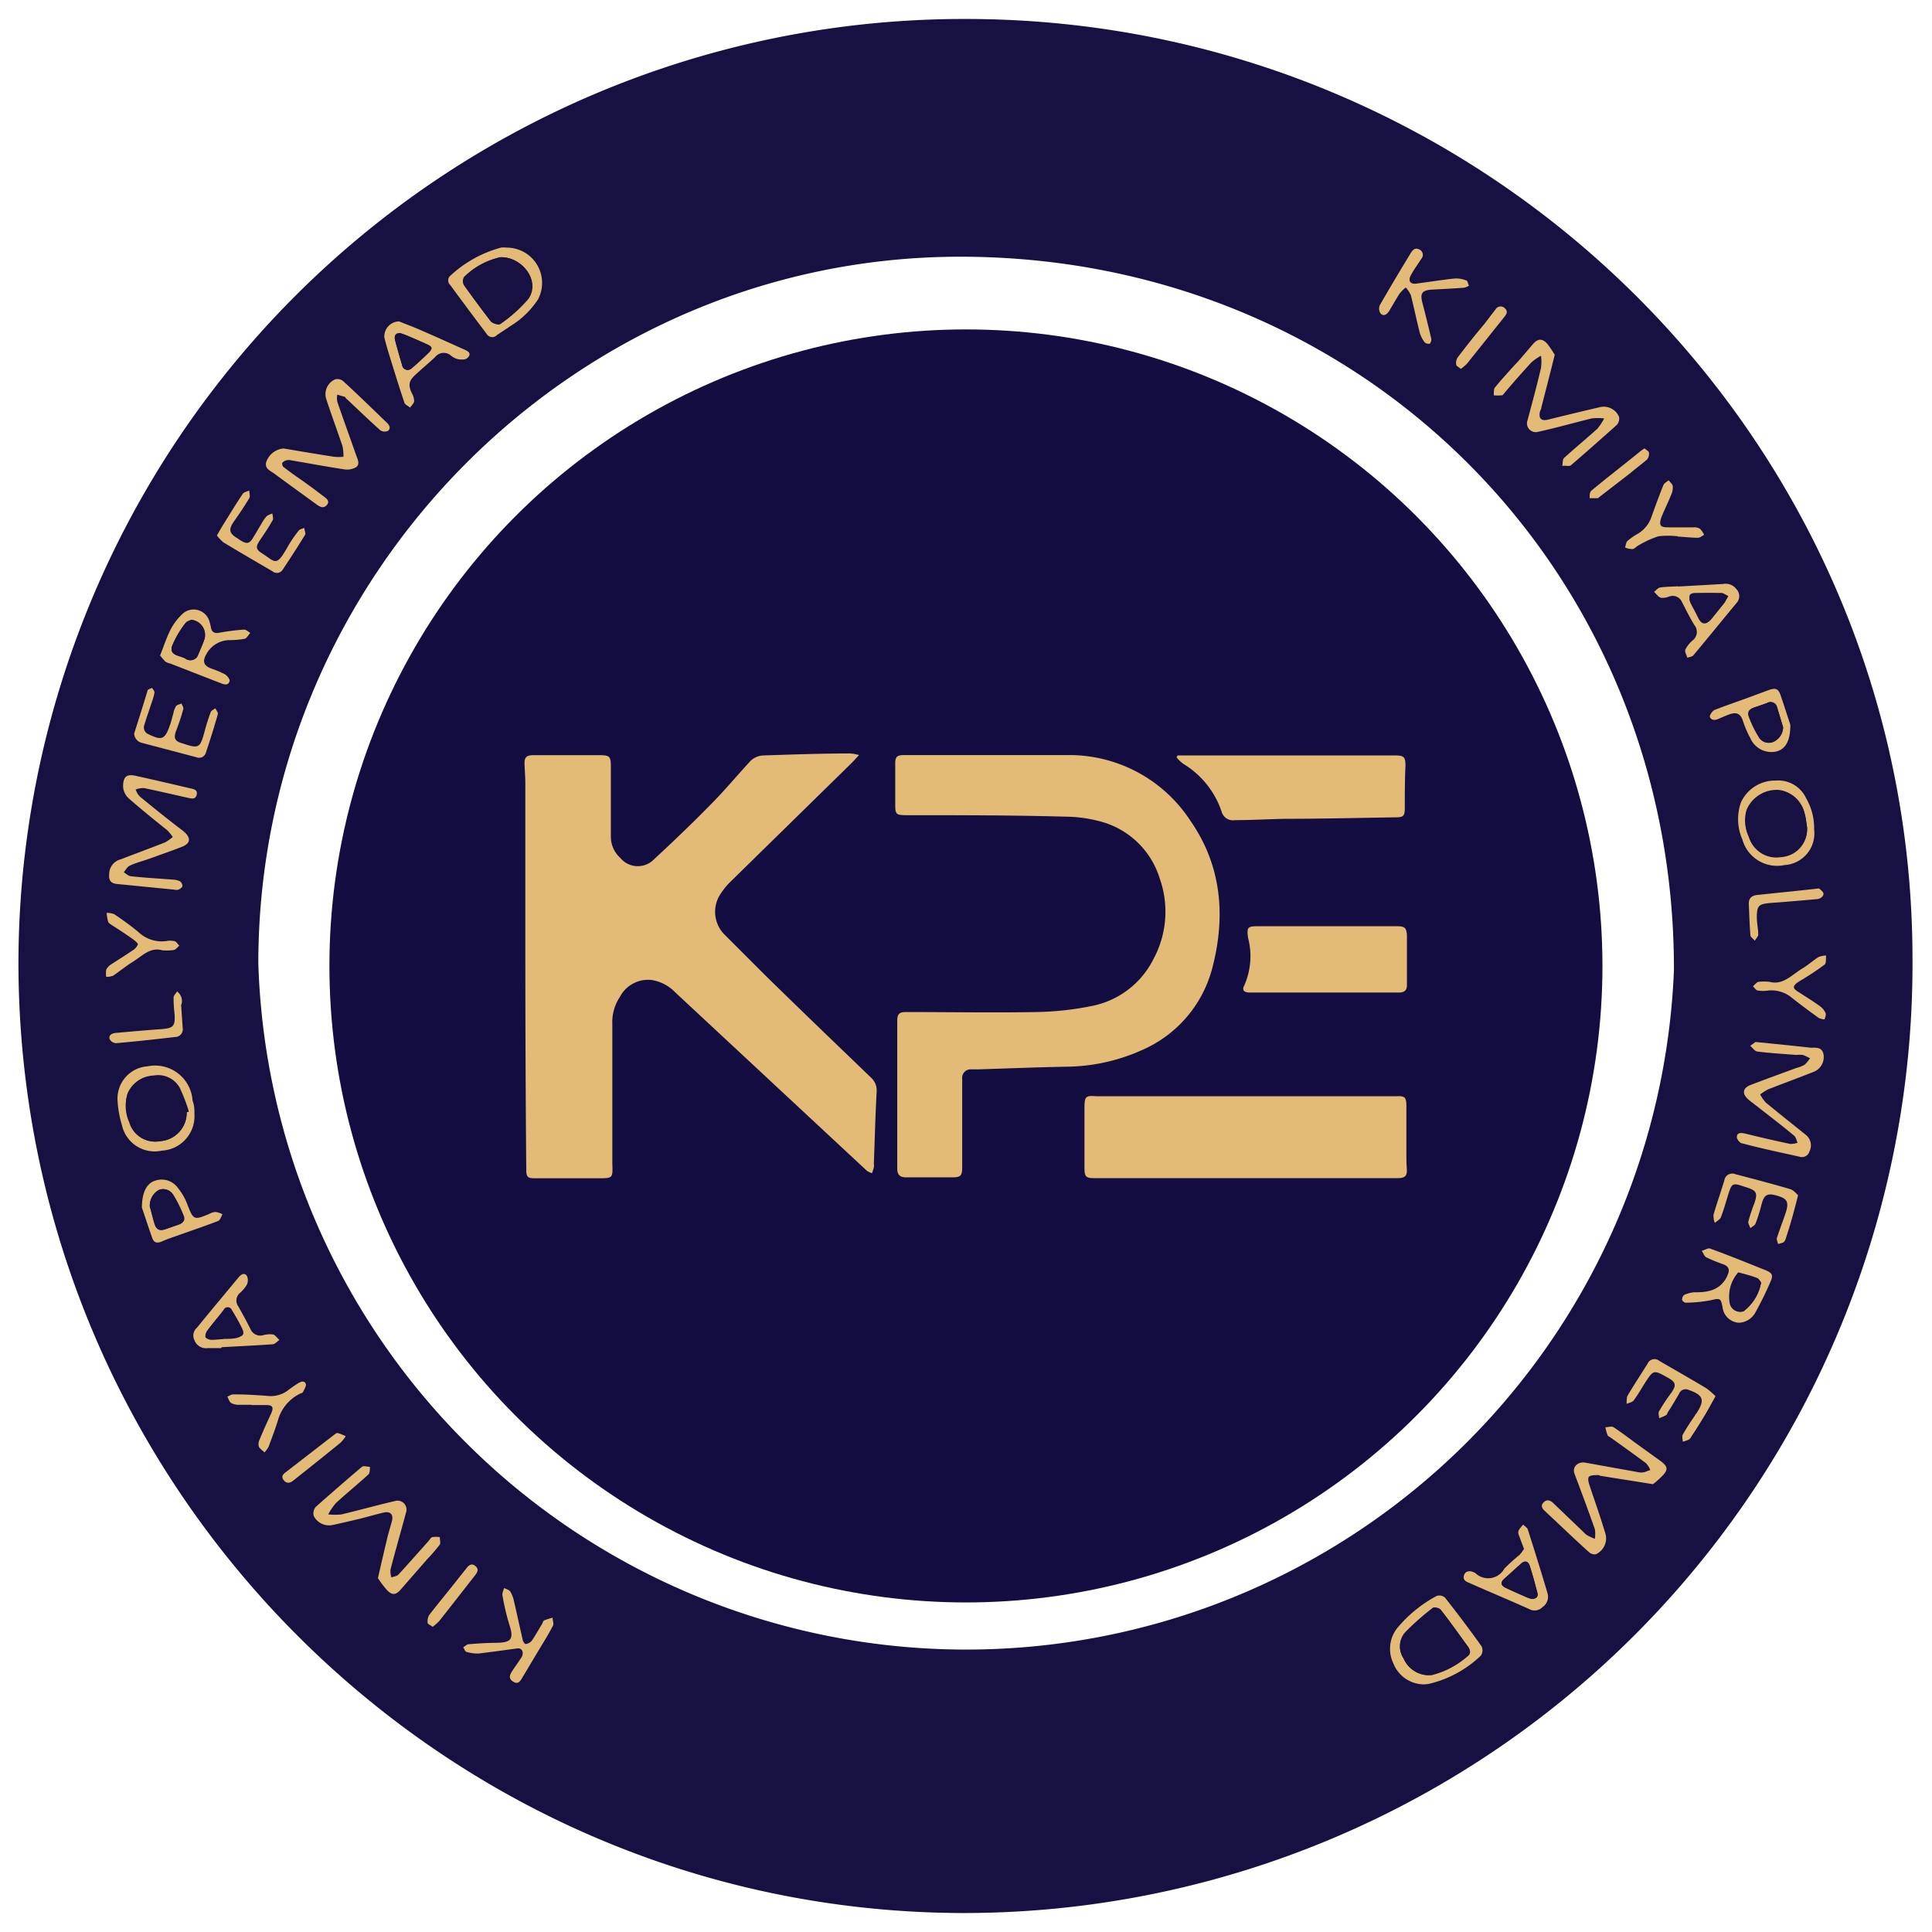 <svg id="Layer_1" data-name="Layer 1" xmlns="http://www.w3.org/2000/svg" viewBox="0 0 144.57 144.57"><title>logo-emad</title><rect x="379.45" y="13.27" width="144.57" height="144.57" transform="translate(524.02 157.84) rotate(180)" style="fill:none"/><rect width="144.57" height="144.57" style="fill:none"/><path d="M451.56,14.69c39.11-.08,71,31.48,71,70.34a71,71,0,0,1-71.15,71.39c-38.89-.14-70.49-31.92-70.58-71A70.74,70.74,0,0,1,451.56,14.69ZM398.78,85.36a53,53,0,0,0,105.93.51c.05-30-23.41-53.42-53.46-53.39C422.44,32.51,398.79,56.34,398.78,85.36Z" transform="translate(-379.45 -13.27)" style="fill:#171042"/><circle cx="72.28" cy="72.28" r="47.63" style="fill:#130d42"/><path d="M407.73,131.36c.25-1.09.47-2.05.7-3,.1-.43.24-.86.35-1.28s-.06-.76-.65-.62-1.23.33-1.85.48-1.28.3-1.92.44a1.28,1.28,0,0,1-1.43-.67.73.73,0,0,1,.15-.68c1.12-1,2.28-2,3.45-3,.12-.1.4,0,.6,0,0,.2,0,.47-.12.58-.8.73-1.64,1.41-2.43,2.14a4.59,4.59,0,0,0-.57.84,4.36,4.36,0,0,0,1,0c1.34-.32,2.66-.69,4-1a.67.67,0,0,1,.82.87c-.38,1.42-.79,2.83-1.16,4.26a1.54,1.54,0,0,0,.07.59c.18-.07.41-.09.53-.22.76-.83,1.51-1.68,2.26-2.52.08-.1.16-.25.27-.28a2.06,2.06,0,0,1,.56,0c0,.19.07.43,0,.56a13.3,13.3,0,0,1-.93,1.08l-2,2.29c-.35.4-.62.44-1,.06A7.31,7.31,0,0,1,407.73,131.36Z" transform="translate(-379.45 -13.27)" style="fill:#e3bb77"/><path d="M495.79,39.82c-.35,1.4-.67,2.66-1,3.93,0,.13-.1.25-.12.38-.08.48.14.66.62.54q1.93-.48,3.87-.93a1.24,1.24,0,0,1,1.44.72.7.7,0,0,1-.18.62c-1.12,1-2.25,2-3.41,3-.14.12-.43,0-.66.06.06-.22,0-.5.17-.63.81-.74,1.66-1.43,2.47-2.17a4.54,4.54,0,0,0,.5-.76,4.13,4.13,0,0,0-.93,0c-1.35.33-2.68.71-4,1a.66.66,0,0,1-.8-.88c.34-1.29.7-2.59,1-3.89a3.19,3.19,0,0,0,0-.92,4.06,4.06,0,0,0-.71.49c-.69.75-1.36,1.51-2,2.27-.07.08-.13.19-.21.2a3.12,3.12,0,0,1-.61,0c0-.19,0-.43.06-.55.57-.7,1.18-1.37,1.77-2,.37-.42.73-.85,1.09-1.27s.7-.48,1.11,0A8.18,8.18,0,0,1,495.79,39.82Z" transform="translate(-379.45 -13.27)" style="fill:#e3bb77"/><path d="M503.14,124.33l-3.9-.62c-.06,0-.12-.06-.18-.06-.24,0-.53,0-.68.1s-.06.43,0,.63c.33,1,.69,2,1,3,.08.25.16.5.23.75a1.32,1.32,0,0,1-.73,1.44.6.6,0,0,1-.52-.15c-1.12-1-2.22-2.07-3.34-3.11-.21-.2-.28-.41-.05-.63s.44-.15.64,0l2.31,2.21a1.75,1.75,0,0,0,.29.26,6.11,6.11,0,0,0,.58.27,2.22,2.22,0,0,0,0-.73c-.49-1.39-1-2.76-1.52-4.14-.19-.5.24-.93.81-.83l4.06.73a.65.65,0,0,0,.19,0c.21,0,.41-.12.61-.18a1.77,1.77,0,0,0-.31-.5c-.88-.66-1.77-1.29-2.66-1.93-.08-.06-.2-.1-.23-.18a4,4,0,0,1-.16-.59c.21,0,.47-.1.61,0,.59.38,1.15.82,1.72,1.23l1.83,1.32c.52.39.55.65.08,1.11A5.9,5.9,0,0,1,503.14,124.33Z" transform="translate(-379.45 -13.27)" style="fill:#e3bb77"/><path d="M400.67,46.83c1.2.2,2.49.42,3.78.62a3.33,3.33,0,0,0,.7,0,3.47,3.47,0,0,0-.07-.79c-.4-1.19-.84-2.37-1.23-3.57a1.21,1.21,0,0,1,.67-1.43.68.68,0,0,1,.61.13c1.1,1,2.18,2.07,3.27,3.11.21.2.31.44.07.62a.59.59,0,0,1-.57-.06c-.85-.76-1.68-1.56-2.51-2.34-.05,0-.08-.12-.13-.15l-.57-.17a1.4,1.4,0,0,0,0,.53c.46,1.34.94,2.66,1.41,4,.12.32.3.68,0,.9a1.38,1.38,0,0,1-.9.16c-1.32-.2-2.64-.45-4-.68a.59.59,0,0,0-.29,0,.6.6,0,0,0-.35.21s0,.25.14.32c.45.35.92.68,1.38,1s1.11.81,1.65,1.22c.21.16.41.35.17.61s-.46.14-.69,0c-1.08-.79-2.17-1.57-3.25-2.37-.29-.21-.72-.36-.59-.85A1.5,1.5,0,0,1,400.67,46.83Z" transform="translate(-379.45 -13.27)" style="fill:#e3bb77"/><path d="M510.81,91.24c1.5.15,2.82.28,4.14.43.36,0,.84-.07.95.48a1.19,1.19,0,0,1-.72,1.32c-1.14.45-2.29.87-3.43,1.32a3.47,3.47,0,0,0-.59.38,3,3,0,0,0,.43.61c1,.82,2,1.62,3,2.42a1,1,0,0,1,.25,1.25.57.57,0,0,1-.71.38c-1.43-.32-2.87-.62-4.3-1-.18,0-.43-.33-.41-.48,0-.33.3-.33.6-.26q1.69.42,3.39.78a1.58,1.58,0,0,0,.55-.09c-.08-.18-.12-.41-.25-.52-1-.84-2.08-1.65-3.12-2.47a3.68,3.68,0,0,1-.38-.31c-.4-.39-.34-.78.18-1,1.16-.45,2.33-.87,3.5-1.3a2.34,2.34,0,0,0,.59-.23,2.48,2.48,0,0,0,.41-.49,3.76,3.76,0,0,0-.54-.25,2.64,2.64,0,0,0-.49,0c-1-.08-1.93-.13-2.88-.25-.2,0-.38-.28-.56-.43Z" transform="translate(-379.45 -13.27)" style="fill:#e3bb77"/><path d="M387.62,78.72a1.14,1.14,0,0,1,.84-1.14c1.12-.43,2.24-.84,3.35-1.28a3.66,3.66,0,0,0,.57-.4,4.22,4.22,0,0,0-.42-.51c-1-.79-1.94-1.56-2.88-2.38a1.31,1.31,0,0,1-.42-.86c0-.79.27-1,1.06-.8,1.31.29,2.61.59,3.92.9.27.06.62.1.53.49s-.43.28-.7.22c-1.09-.24-2.17-.5-3.26-.72a1.68,1.68,0,0,0-.61.11,1.53,1.53,0,0,0,.3.51c1,.83,2,1.63,3.07,2.45a3.5,3.5,0,0,1,.3.24c.48.46.42.83-.19,1.08-.82.32-1.66.61-2.49.91-.48.17-1,.3-1.43.51-.19.08-.3.32-.45.49.18.11.36.29.55.3,1,.11,2.09.17,3.13.25a1.47,1.47,0,0,1,.52.12.46.46,0,0,1,.19.35c0,.11-.17.22-.29.28a.61.61,0,0,1-.33,0l-4.25-.42C387.79,79.39,387.57,79.17,387.62,78.72Z" transform="translate(-379.45 -13.27)" style="fill:#e3bb77"/><path d="M417.41,31.8a2.64,2.64,0,0,1,2.3,3.87,6.43,6.43,0,0,1-2.07,2c-.32.23-.65.43-1,.67a.48.48,0,0,1-.77-.08q-1.37-1.81-2.72-3.65a.47.47,0,0,1,0-.71,9,9,0,0,1,3.82-2.11A3.52,3.52,0,0,1,417.41,31.8Zm-.51.72A5.49,5.49,0,0,0,414.2,34a.64.64,0,0,0,0,.6q.93,1.38,2,2.7c.13.16.59.3.7.21A10.83,10.83,0,0,0,419,35.63C419.93,34.27,418.5,32.47,416.9,32.52Z" transform="translate(-379.45 -13.27)" style="fill:#e3bb77"/><path d="M486.05,139.31a2.47,2.47,0,0,1-2.34-1.58,2.5,2.5,0,0,1,.3-2.64,9.92,9.92,0,0,1,2.95-2.4.65.65,0,0,1,.62.13c.94,1.2,1.86,2.41,2.74,3.65a.7.7,0,0,1-.06.69,8.37,8.37,0,0,1-3.92,2.12Zm.2-.69a2.86,2.86,0,0,0,.34,0,6.47,6.47,0,0,0,2.7-1.43c.26-.2.17-.47,0-.7-.67-.91-1.32-1.83-2-2.71-.11-.14-.51-.25-.61-.17a19.13,19.13,0,0,0-2.08,1.84,1.59,1.59,0,0,0-.12,1.92A2.07,2.07,0,0,0,486.25,138.62Z" transform="translate(-379.45 -13.27)" style="fill:#e3bb77"/><path d="M394,96.65a2.58,2.58,0,0,1-2.43,2.72,2.51,2.51,0,0,1-3-1.92,7.66,7.66,0,0,1-.32-1.77,2.42,2.42,0,0,1,2.25-2.62,2.81,2.81,0,0,1,3.36,2.57C394,96,394,96.31,394,96.65Zm-.59-.16.13,0a12.05,12.05,0,0,0-.69-1.79,1.85,1.85,0,0,0-1.94-.9A2.19,2.19,0,0,0,389,95.1a3,3,0,0,0,.16,2.15,2,2,0,0,0,2.3,1.41A2.13,2.13,0,0,0,393.42,96.49Z" transform="translate(-379.45 -13.27)" style="fill:#e3bb77"/><path d="M515.2,75.34A2.37,2.37,0,0,1,513,78a2.7,2.7,0,0,1-3.17-1.91,3.79,3.79,0,0,1-.11-2.77,2.8,2.8,0,0,1,2.59-1.64A2.3,2.3,0,0,1,514.6,73,4.46,4.46,0,0,1,515.2,75.34Zm-.53-.17c-.06-.34-.08-.69-.17-1a2.24,2.24,0,0,0-1.91-1.74,2.45,2.45,0,0,0-2.42,1.5,2.83,2.83,0,0,0,.17,2,2.12,2.12,0,0,0,2.36,1.48A2.08,2.08,0,0,0,514.67,75.17Z" transform="translate(-379.45 -13.27)" style="fill:#e3bb77"/><path d="M509.57,112.25a1.31,1.31,0,0,1-1.22-1.14c-.13-.72-.19-.71-.91-.54a10.36,10.36,0,0,1-1.85.18.35.35,0,0,1-.27-.21.47.47,0,0,1,.15-.37,2.39,2.39,0,0,1,.74-.2c.36,0,.72,0,1.08-.09a1.93,1.93,0,0,0,1.47-1.3c.14-.33,0-.57-.35-.7a13,13,0,0,1-1.27-.52c-.16-.08-.23-.32-.35-.49.22-.06.47-.23.63-.17,1.4.51,2.78,1.07,4.15,1.62.51.21.58.39.36.87a25.36,25.36,0,0,1-1.12,2.28A1.47,1.47,0,0,1,509.57,112.25Zm1.66-3c-.06-.08-.16-.3-.33-.36-.44-.17-.9-.28-1.36-.41l0,0a2.73,2.73,0,0,0-.61,2.37.8.8,0,0,0,1,.53A3.43,3.43,0,0,0,511.23,109.24Z" transform="translate(-379.45 -13.27)" style="fill:#e3bb77"/><path d="M409.31,37.32c.52.21,1.12.43,1.7.69,1.05.45,2.09.93,3.13,1.39.24.11.58.24.39.54s-.5.23-.76.22a1.36,1.36,0,0,1-.6-.3A.82.82,0,0,0,412,40c-.48.45-1,.88-1.46,1.31s-.58.72-.28,1.37a1.22,1.22,0,0,1,.18.59c0,.17-.19.33-.3.5-.15-.12-.38-.22-.43-.37-.41-1.22-.79-2.46-1.17-3.69-.12-.39-.23-.78-.33-1.18A1.13,1.13,0,0,1,409.31,37.32Zm.07.87c-.39,0-.44.26-.36.56.16.61.34,1.23.52,1.84a.42.42,0,0,0,.72.23c.44-.36.85-.76,1.26-1.15s.2-.5-.13-.64c-.55-.25-1.1-.49-1.66-.72Z" transform="translate(-379.45 -13.27)" style="fill:#e3bb77"/><path d="M391.43,62.32c.27-.68.47-1.31.76-1.89a4.32,4.32,0,0,1,.86-1.17,1.23,1.23,0,0,1,2.09.58c.06.17.08.35.13.52s.23.32.51.27a18.05,18.05,0,0,1,1.94-.25c.14,0,.31.16.46.25-.14.15-.26.4-.42.44a6.56,6.56,0,0,1-1.18.1,2,2,0,0,0-1.7,1.07c-.3.53-.18.85.39,1.06a7.8,7.8,0,0,1,1,.42c.17.1.39.37.36.51-.08.35-.39.27-.64.17l-3.8-1.48a1,1,0,0,1-.36-.14A4.83,4.83,0,0,1,391.43,62.32Zm2.33-2.67c-.09.05-.34.11-.44.26a7.16,7.16,0,0,0-1,1.72c-.21.72.58.68,1,.92a.63.63,0,0,0,.88-.13l.05-.09c.17-.42.37-.84.51-1.27A1.14,1.14,0,0,0,393.76,59.65Z" transform="translate(-379.45 -13.27)" style="fill:#e3bb77"/><path d="M493.49,129.17c-.11-.29-.2-.52-.28-.75s-.18-.39-.14-.56.23-.34.35-.51c.13.13.32.23.36.38.5,1.58,1,3.16,1.46,4.73a.93.93,0,0,1-.37,1.07.82.82,0,0,1-1,.14c-1.45-.65-2.91-1.26-4.36-1.9-.25-.12-.61-.19-.52-.59s.55-.42.89-.17a1.38,1.38,0,0,0,2.14-.36,12.92,12.92,0,0,1,1.16-1.05A3.5,3.5,0,0,0,493.49,129.17Zm.58,3.75c.35,0,.5-.18.42-.48-.18-.66-.35-1.33-.57-2-.1-.32-.33-.45-.64-.18L492,131.42c-.31.28-.22.51.13.67.54.26,1.1.5,1.65.74Z" transform="translate(-379.45 -13.27)" style="fill:#e3bb77"/><path d="M485.44,34.49c1-.13,1.91-.28,2.87-.38a2,2,0,0,1,.84.14c.11,0,.15.25.22.39a.93.93,0,0,1-.37.16c-.79.06-1.57.1-2.36.14s-.94.28-.75,1,.45,1.77.66,2.67a.48.48,0,0,1-.1.37.42.42,0,0,1-.39-.09,2.24,2.24,0,0,1-.37-.72c-.24-.94-.43-1.88-.67-2.82a2.27,2.27,0,0,0-.38-.57,3.33,3.33,0,0,0-.46.46c-.27.42-.52.87-.78,1.3-.16.25-.4.44-.64.19a.65.65,0,0,1-.06-.62c.73-1.28,1.49-2.54,2.25-3.8.15-.24.32-.56.69-.38a.44.44,0,0,1,.17.7c-.27.42-.56.81-.79,1.24S485,34.56,485.44,34.49Z" transform="translate(-379.45 -13.27)" style="fill:#e3bb77"/><path d="M418.17,136.62c-1,.13-1.94.27-2.91.38a2.79,2.79,0,0,1-.9-.12c-.1,0-.16-.22-.25-.34.13-.08.26-.22.39-.23.66-.06,1.31-.1,2-.11,1.17,0,1.45-.22,1.05-1.4a18,18,0,0,1-.51-2.2c0-.15.08-.33.13-.5.16.08.37.13.46.26a2.25,2.25,0,0,1,.28.72c.22.94.42,1.89.64,2.83,0,.14.15.38.23.38a.7.7,0,0,0,.45-.23c.28-.4.51-.83.77-1.25.06-.1.09-.25.17-.29a6.6,6.6,0,0,1,.63-.2c0,.22.13.49,0,.65-.32.62-.7,1.22-1.06,1.82s-.77,1.3-1.16,1.94c-.17.28-.32.64-.74.37s-.19-.59,0-.88.43-.61.63-.93S418.55,136.58,418.17,136.62Z" transform="translate(-379.45 -13.27)" style="fill:#e3bb77"/><path d="M396,114.15c-.34,0-.69,0-1,0a.93.93,0,0,1-1-.59.77.77,0,0,1,.19-.94c1-1.24,2.06-2.49,3.09-3.74.18-.22.43-.42.64-.15a.79.79,0,0,1,0,.68,2.66,2.66,0,0,1-.54.63.75.75,0,0,0-.09,1c.31.55.62,1.11.9,1.68a.8.8,0,0,0,.92.47,2,2,0,0,1,.72-.07c.2,0,.35.27.53.42-.17.11-.33.31-.5.32-1.27.09-2.55.15-3.82.22Zm.15-.69h0c.34,0,.68,0,1-.07s.57-.28.39-.64-.5-.94-.78-1.4a.33.33,0,0,0-.6,0c-.42.52-.84,1-1.24,1.57-.08.11-.14.36-.08.44a.7.7,0,0,0,.46.17A7.77,7.77,0,0,0,396.16,113.46Z" transform="translate(-379.45 -13.27)" style="fill:#e3bb77"/><path d="M505,57.16l3.38-.19a1,1,0,0,1,1,.38.76.76,0,0,1,0,1.06c-1.08,1.3-2.14,2.61-3.22,3.9-.09.11-.3.12-.45.18-.05-.2-.21-.45-.15-.6a2.09,2.09,0,0,1,.54-.69.81.81,0,0,0,.13-1.17c-.34-.56-.63-1.15-.93-1.73a.75.75,0,0,0-.95-.39,1.28,1.28,0,0,1-.62.09c-.2-.07-.34-.29-.51-.44.15-.11.29-.3.46-.33.43-.06.88-.06,1.32-.09Zm3.79.72c-.21-.09-.37-.24-.54-.24-.62,0-1.24,0-1.86,0s-.59.25-.39.7.41.75.58,1.13.6.54.93.12.65-.82,1-1.24C508.55,58.28,508.62,58.13,508.77,57.88Z" transform="translate(-379.45 -13.27)" style="fill:#e3bb77"/><path d="M507.82,117.75c-.33.59-.58,1.06-.86,1.52s-.61,1-.92,1.45a.73.73,0,0,1-.21.27,2.27,2.27,0,0,1-.46.16c0-.18-.07-.39,0-.53.28-.49.61-1,.92-1.44,0-.06.08-.11.11-.16.65-1,.51-1.36-.61-1.75a.52.52,0,0,0-.69.28c-.28.48-.58,1-.87,1.43,0,.07-.07.17-.13.2a3.75,3.75,0,0,1-.5.21c0-.18-.09-.4,0-.52a13.68,13.68,0,0,1,.89-1.35c.42-.58.38-.82-.24-1.16-1.07-.6-1.07-.6-1.73.43-.27.43-.52.87-.83,1.28-.1.13-.34.17-.52.25,0-.21,0-.45.06-.6.48-.81,1-1.6,1.51-2.41a.56.56,0,0,1,.87-.21c1.17.68,2.35,1.35,3.52,2.05A5.38,5.38,0,0,1,507.82,117.75Z" transform="translate(-379.45 -13.27)" style="fill:#e3bb77"/><path d="M395.68,53.34c.2-.35.35-.61.51-.87.47-.75.93-1.51,1.42-2.24.09-.14.32-.17.49-.26,0,.2.09.44,0,.58-.35.59-.74,1.16-1.13,1.72s-.44.87.23,1.27l.21.14c.5.33.72.29,1-.21.21-.33.4-.68.6-1a2.87,2.87,0,0,1,.39-.57,1.19,1.19,0,0,1,.44-.2c0,.18.1.4,0,.52-.29.52-.62,1-.95,1.49s-.3.68.22,1c.94.6,1,1,1.83-.46a9.59,9.59,0,0,1,.85-1.26c.08-.12.28-.15.43-.22,0,.18.13.4.06.52-.54.88-1.1,1.74-1.67,2.6a.51.51,0,0,1-.77.13c-1.23-.72-2.46-1.43-3.68-2.17A3.36,3.36,0,0,1,395.68,53.34Z" transform="translate(-379.45 -13.27)" style="fill:#e3bb77"/><path d="M389.49,68.16c.34-1.07.68-2.14,1-3.21,0-.1.22-.14.34-.21.06.11.19.24.18.35a3.24,3.24,0,0,1-.18.66c-.19.59-.4,1.17-.58,1.77a.54.54,0,0,0,.31.69l0,0c1,.49,1.23.4,1.6-.66.11-.29.17-.59.26-.89a1.73,1.73,0,0,1,.2-.55c.08-.1.27-.13.41-.2.05.14.17.3.14.41a16.23,16.23,0,0,1-.52,1.58c-.23.59-.14.84.47,1,1.22.41,1.3.35,1.64-.9.13-.49.29-1,.46-1.45.05-.12.23-.19.35-.28.06.15.22.32.18.44-.28,1-.58,1.94-.9,2.9a.52.52,0,0,1-.68.33l-4.17-1.1A.75.75,0,0,1,389.49,68.16Z" transform="translate(-379.45 -13.27)" style="fill:#e3bb77"/><path d="M514,102.71c-.17.66-.3,1.17-.44,1.67s-.3,1-.46,1.5a.73.73,0,0,1-.17.34,1.5,1.5,0,0,1-.44.13c0-.14-.12-.31-.08-.43.2-.63.45-1.26.66-1.89.27-.83.12-1.09-.72-1.31-.69-.19-.9,0-1.08.65a12.16,12.16,0,0,1-.45,1.45c-.06.15-.26.24-.39.35-.06-.17-.19-.36-.15-.51a12.36,12.36,0,0,1,.43-1.3c.28-.81.21-1-.6-1.25l-.19-.06c-.81-.28-.89-.23-1.14.58-.18.58-.34,1.17-.56,1.73-.07.17-.3.28-.45.42a1.5,1.5,0,0,1-.1-.61c.25-.86.55-1.71.81-2.57a.6.6,0,0,1,.82-.47c1.36.36,2.72.71,4.07,1.11C513.65,102.31,513.85,102.57,514,102.71Z" transform="translate(-379.45 -13.27)" style="fill:#e3bb77"/><path d="M513.42,67.51c0,1.24-.38,1.83-1.07,2a1.72,1.72,0,0,1-1.92-1,7.5,7.5,0,0,1-.56-1.3c-.18-.52-.44-.68-1-.49-.28.1-.55.22-.82.34s-.56.13-.66-.17c0-.12.2-.43.37-.5,1-.39,2-.72,2.95-1.08l1.11-.41c.5-.17.7-.1.87.39C513,66.21,513.27,67.05,513.42,67.51Zm-.54.18c-.16-.51-.3-1-.48-1.52a.49.49,0,0,0-.72-.3c-.32.13-.64.23-1,.35s-.5.36-.37.68a8.19,8.19,0,0,0,.72,1.49.86.86,0,0,0,1.11.39A1.24,1.24,0,0,0,512.88,67.69Z" transform="translate(-379.45 -13.27)" style="fill:#e3bb77"/><path d="M390.07,103.64c0-1.14.35-1.79.93-2a1.5,1.5,0,0,1,1.79.56,4.24,4.24,0,0,1,.67,1.17c.46,1.19.49,1.22,1.64.74a1.18,1.18,0,0,1,.46-.15,1.61,1.61,0,0,1,.54.17c-.1.17-.17.44-.32.5-.92.36-1.85.67-2.77,1-.48.17-1,.34-1.43.53s-.62.07-.74-.26C390.52,105,390.25,104.16,390.07,103.64Zm.59-.09c.1.34.23.81.37,1.28s.36.57.81.42l1-.35c.31-.1.49-.34.37-.63a9.83,9.83,0,0,0-.77-1.56.88.88,0,0,0-1.06-.41A1.35,1.35,0,0,0,390.66,103.55Z" transform="translate(-379.45 -13.27)" style="fill:#e3bb77"/><path d="M505,53.4a6.46,6.46,0,0,0-1.46,0,7.6,7.6,0,0,0-1.48.68c-.16.08-.29.26-.45.28a1.66,1.66,0,0,1-.56-.12c.06-.17.07-.39.19-.5a4.93,4.93,0,0,1,.8-.55,2.33,2.33,0,0,0,1-1.28c.28-.78.57-1.57.88-2.34.06-.15.25-.24.39-.36.11.14.29.28.31.43a1.27,1.27,0,0,1-.12.66c-.22.56-.5,1.1-.72,1.66-.08.2-.15.49-.05.63s.39.14.6.14c.62,0,1.24,0,1.87,0a.79.79,0,0,1,.46.11,1.8,1.8,0,0,1,.31.45c-.15.08-.31.22-.46.22-.51,0-1-.06-1.52-.09Z" transform="translate(-379.45 -13.27)" style="fill:#e3bb77"/><path d="M398.29,118.39c-.32,0-.65,0-1,0a1.1,1.1,0,0,1-.55-.14c-.14-.1-.19-.31-.28-.47.15-.06.31-.18.46-.17.87,0,1.73.05,2.6.12a2.11,2.11,0,0,0,1.55-.48c.21-.15.42-.3.64-.44s.49-.27.62,0c.06.14-.09.39-.18.57s-.15.12-.23.17a3.15,3.15,0,0,0-1.67,2c-.21.67-.46,1.33-.71,2a2.2,2.2,0,0,1-.3.4c-.14-.14-.34-.26-.42-.43a.71.71,0,0,1,.05-.51c.26-.64.54-1.26.83-1.88s.13-.73-.44-.72h-1Z" transform="translate(-379.45 -13.27)" style="fill:#e3bb77"/><path d="M391.59,84.38c-.91-.27-1.53.46-2.26.9-.48.3-.93.67-1.41,1a1.46,1.46,0,0,1-.52.09,1.68,1.68,0,0,1,0-.55,1.12,1.12,0,0,1,.4-.41c.51-.33,1-.63,1.54-1a1,1,0,0,0,.43-.47c0-.09-.24-.3-.4-.41-.49-.35-1-.68-1.5-1-.12-.08-.28-.17-.33-.29a3.64,3.64,0,0,1-.11-.66,1.48,1.48,0,0,1,.57.1c.61.41,1.21.84,1.78,1.31a2.54,2.54,0,0,0,2.11.7,1.41,1.41,0,0,1,.58,0c.16,0,.27.23.4.34-.14.12-.26.3-.42.33A4,4,0,0,1,391.59,84.38Z" transform="translate(-379.45 -13.27)" style="fill:#e3bb77"/><path d="M511.87,86.74c1,.27,1.65-.52,2.45-1,.42-.25.79-.59,1.2-.85a1.53,1.53,0,0,1,.57-.12c0,.22,0,.55-.07.65a17,17,0,0,1-1.47,1c-.2.14-.43.24-.62.39-.35.27-.32.42.05.66.55.35,1.11.7,1.64,1.08a1.32,1.32,0,0,1,.43.51c.05.13,0,.32-.08.49a1.18,1.18,0,0,1-.43-.11c-.68-.49-1.36-1-2-1.5a2.38,2.38,0,0,0-1.77-.55,2.54,2.54,0,0,1-.78,0c-.14,0-.25-.21-.37-.32.14-.11.26-.29.41-.33A3.79,3.79,0,0,1,511.87,86.74Z" transform="translate(-379.45 -13.27)" style="fill:#e3bb77"/><path d="M515.57,79.75c.07.09.3.21.33.38s-.2.4-.47.42c-1.17.1-2.35.21-3.52.29-.88.07-1,.23-1,1.09,0,.42.11.85.11,1.27,0,.15-.17.3-.26.46-.11-.14-.32-.26-.33-.4-.06-.8-.09-1.6-.12-2.4,0-.41.26-.58.63-.62l3.55-.37Z" transform="translate(-379.45 -13.27)" style="fill:#e3bb77"/><path d="M393,88.42l.12,1.76a.58.58,0,0,1-.58.69c-1.46.17-2.92.33-4.39.46a.58.58,0,0,1-.5-.31c-.08-.33.22-.44.49-.46,1.12-.1,2.24-.2,3.37-.28.93-.07,1.06-.22,1-1.15a9.87,9.87,0,0,1-.07-1.22c0-.15.17-.3.26-.45a.89.89,0,0,1,.32,1Z" transform="translate(-379.45 -13.27)" style="fill:#e3bb77"/><path d="M411.83,135c-.17-.12-.37-.2-.38-.29a.94.94,0,0,1,.11-.58c.63-.82,1.29-1.61,1.93-2.42l.88-1.11c.18-.23.4-.37.66-.14s.16.43,0,.65c-.91,1.16-1.81,2.32-2.72,3.47A4,4,0,0,1,411.83,135Z" transform="translate(-379.45 -13.27)" style="fill:#e3bb77"/><path d="M488.77,40.87c-.15-.12-.33-.2-.35-.3a.79.79,0,0,1,.09-.53c.64-.85,1.3-1.68,2-2.51.28-.36.55-.73.84-1.09a.44.44,0,0,1,.71-.1c.27.25.11.46-.07.68l-2.78,3.48A5,5,0,0,1,488.77,40.87Z" transform="translate(-379.45 -13.27)" style="fill:#e3bb77"/><path d="M502.51,46.82c.13.12.32.21.33.33a.66.66,0,0,1-.15.51c-.39.34-.82.65-1.23,1l-2.33,1.8s-.08.09-.12.09h-.61c0-.2,0-.47.14-.57.92-.77,1.86-1.5,2.8-2.25l.76-.61A3.3,3.3,0,0,1,502.51,46.82Z" transform="translate(-379.45 -13.27)" style="fill:#e3bb77"/><path d="M405.32,120.74a2.62,2.62,0,0,1-.38.48q-1.76,1.43-3.52,2.82c-.23.2-.5.28-.73,0s-.06-.46.16-.62l3.53-2.73c.1-.07.23-.2.33-.19A3.59,3.59,0,0,1,405.32,120.74Z" transform="translate(-379.45 -13.27)" style="fill:#e3bb77"/><path d="M416.9,32.52c1.6-.05,3,1.75,2.05,3.11a10.83,10.83,0,0,1-2.09,1.89c-.11.09-.57-.05-.7-.21q-1-1.32-2-2.7a.64.64,0,0,1,0-.6A5.49,5.49,0,0,1,416.9,32.52Z" transform="translate(-379.45 -13.27)" style="fill:#171042"/><path d="M486.25,138.62a2.07,2.07,0,0,1-1.78-1.28,1.59,1.59,0,0,1,.12-1.92,19.13,19.13,0,0,1,2.08-1.84c.1-.08.5,0,.61.17.69.88,1.34,1.8,2,2.71.17.23.26.5,0,.7a6.47,6.47,0,0,1-2.7,1.43A2.86,2.86,0,0,1,486.25,138.62Z" transform="translate(-379.45 -13.27)" style="fill:#171042"/><path d="M393.42,96.49a2.13,2.13,0,0,1-2,2.17,2,2,0,0,1-2.3-1.41A3,3,0,0,1,389,95.1a2.19,2.19,0,0,1,1.95-1.35,1.85,1.85,0,0,1,1.94.9,12.05,12.05,0,0,1,.69,1.79Z" transform="translate(-379.45 -13.27)" style="fill:#171042"/><path d="M514.67,75.17a2.08,2.08,0,0,1-2,2.19,2.12,2.12,0,0,1-2.36-1.48,2.83,2.83,0,0,1-.17-2,2.45,2.45,0,0,1,2.42-1.5,2.24,2.24,0,0,1,1.91,1.74C514.59,74.48,514.61,74.83,514.67,75.17Z" transform="translate(-379.45 -13.27)" style="fill:#171042"/><path d="M511.23,109.24a3.43,3.43,0,0,1-1.33,2.16.8.8,0,0,1-1-.53,2.73,2.73,0,0,1,.61-2.37l0,0c.46.13.92.24,1.36.41C511.07,108.94,511.17,109.16,511.23,109.24Z" transform="translate(-379.45 -13.27)" style="fill:#171042"/><path d="M409.38,38.19l.35.12c.56.23,1.11.47,1.66.72.33.14.41.37.13.64s-.82.79-1.26,1.15a.42.42,0,0,1-.72-.23c-.18-.61-.36-1.23-.52-1.84C408.94,38.45,409,38.23,409.38,38.19Z" transform="translate(-379.45 -13.27)" style="fill:#171042"/><path d="M393.76,59.65a1.14,1.14,0,0,1,1,1.41c-.14.43-.34.85-.51,1.27l-.05.09a.63.63,0,0,1-.88.13c-.39-.24-1.18-.2-1-.92a7.16,7.16,0,0,1,1-1.72C393.42,59.76,393.67,59.7,393.76,59.65Z" transform="translate(-379.45 -13.27)" style="fill:#171042"/><path d="M494.07,132.92l-.29-.09c-.55-.24-1.11-.48-1.65-.74-.35-.16-.44-.39-.13-.67l1.28-1.14c.31-.27.54-.14.64.18.22.65.39,1.32.57,2C494.57,132.74,494.42,132.9,494.07,132.92Z" transform="translate(-379.45 -13.27)" style="fill:#171042"/><path d="M396.16,113.46a7.77,7.77,0,0,1-.83,0,.7.7,0,0,1-.46-.17c-.06-.08,0-.33.08-.44.4-.53.82-1,1.24-1.57a.33.33,0,0,1,.6,0c.28.46.55.92.78,1.4s0,.6-.39.64-.68,0-1,.07Z" transform="translate(-379.45 -13.27)" style="fill:#171042"/><path d="M508.77,57.88c-.15.25-.22.4-.31.52-.32.42-.65.82-1,1.24s-.71.36-.93-.12-.4-.75-.58-1.13-.09-.67.39-.7,1.24-.06,1.86,0C508.4,57.64,508.56,57.79,508.77,57.88Z" transform="translate(-379.45 -13.27)" style="fill:#171042"/><path d="M512.88,67.69a1.24,1.24,0,0,1-.71,1.09.86.86,0,0,1-1.11-.39,8.19,8.19,0,0,1-.72-1.49c-.13-.32.05-.56.37-.68s.65-.22,1-.35a.49.49,0,0,1,.72.3C512.58,66.67,512.72,67.18,512.88,67.69Z" transform="translate(-379.45 -13.27)" style="fill:#171042"/><path d="M390.66,103.55a1.35,1.35,0,0,1,.69-1.25.88.88,0,0,1,1.06.41,9.83,9.83,0,0,1,.77,1.56c.12.29-.06.53-.37.63l-1,.35c-.45.15-.68,0-.81-.42S390.76,103.89,390.66,103.55Z" transform="translate(-379.45 -13.27)" style="fill:#171042"/><path d="M444.62,93.9c-2.68-2.58-5.36-5.15-8-7.74-1-1-2-2-3-3a2.42,2.42,0,0,1-.19-3.09,5,5,0,0,1,.69-.83l9-8.82c.18-.17.35-.37.61-.65a3.22,3.22,0,0,0-.66-.12c-2.18,0-4.36.08-6.53.15a1.47,1.47,0,0,0-.9.38c-1,1.07-1.94,2.22-3,3.28-1.38,1.41-2.81,2.78-4.26,4.12a1.69,1.69,0,0,1-2.51-.11,2.13,2.13,0,0,1-.71-1.56c0-1.75,0-3.51,0-5.26,0-.74-.07-.87-.8-.87h-5c-.51,0-.68.16-.66.67s.06,1,.06,1.47l0,12.33q0,8.28.07,16.56c0,.52.11.63.63.63h4.72c1.13,0,1.13,0,1.09-1.09V100c0-3.37,0-6.75,0-10.12a3.35,3.35,0,0,1,.56-2,2.38,2.38,0,0,1,2.36-1.28,3.13,3.13,0,0,1,1.8.94L442.3,99l2,1.86a1.36,1.36,0,0,0,.4.2,3.22,3.22,0,0,0,.14-.44,1.41,1.41,0,0,0,0-.29c.07-1.79.11-3.57.21-5.35A1.29,1.29,0,0,0,444.62,93.9Z" transform="translate(-379.45 -13.27)" style="fill:#e3bb77"/><path d="M470.17,85.69c1-3.84.71-7.62-1.64-11a10.83,10.83,0,0,0-9-4.92c-1.91,0-3.83,0-5.75,0h-6.63c-.6,0-.72.12-.71.72,0,1,0,2,0,3,0,.71.07.77.78.78,4,0,8,0,11.94.11a10.19,10.19,0,0,1,2.52.33,6.34,6.34,0,0,1,4.55,4.29,7.45,7.45,0,0,1-.45,6,6.57,6.57,0,0,1-4.5,3.52A22.47,22.47,0,0,1,457,89c-3.26.06-6.52,0-9.78,0-.47,0-.63.15-.63.65,0,3.69,0,7.37,0,11.06,0,.46.19.66.66.66h3.49c.61,0,.71-.15.71-.76,0-2.21,0-4.42,0-6.63a.63.63,0,0,1,.67-.69l.53,0c2.21-.07,4.42-.16,6.63-.2a14.06,14.06,0,0,0,5.57-1.22A9.23,9.23,0,0,0,470.17,85.69Z" transform="translate(-379.45 -13.27)" style="fill:#e3bb77"/><path d="M484.69,100c0-1.33,0-2.65,0-4,0-.62-.13-.74-.76-.7-.31,0-.63,0-.94,0H462.12c-.21,0-.43,0-.64,0-.77-.06-.88,0-.88.83,0,1.52,0,3.05,0,4.57,0,.6.11.73.7.73h22.76c.53,0,.71-.19.66-.71C484.7,100.47,484.69,100.23,484.69,100Z" transform="translate(-379.45 -13.27)" style="fill:#e3bb77"/><path d="M468,70.43A6.64,6.64,0,0,1,470.86,74a.88.88,0,0,0,1,.64c1.29,0,2.59-.08,3.88-.1,2.71,0,5.43-.07,8.15-.11.6,0,.68-.11.68-.73,0-1,0-2.07.05-3.1,0-.66-.08-.8-.76-.8l-15.86,0c-.15,0-.29,0-.43,0l-.08.14A2.57,2.57,0,0,0,468,70.43Z" transform="translate(-379.45 -13.27)" style="fill:#e3bb77"/><path d="M484,82.58H473.56c-.76,0-.82.09-.72.86a5.42,5.42,0,0,1-.29,3.59c-.18.32,0,.51.39.51h11.19c.39,0,.61-.15.6-.58l0-3.68C484.7,82.7,484.57,82.58,484,82.58Z" transform="translate(-379.45 -13.27)" style="fill:#e3bb77"/></svg>